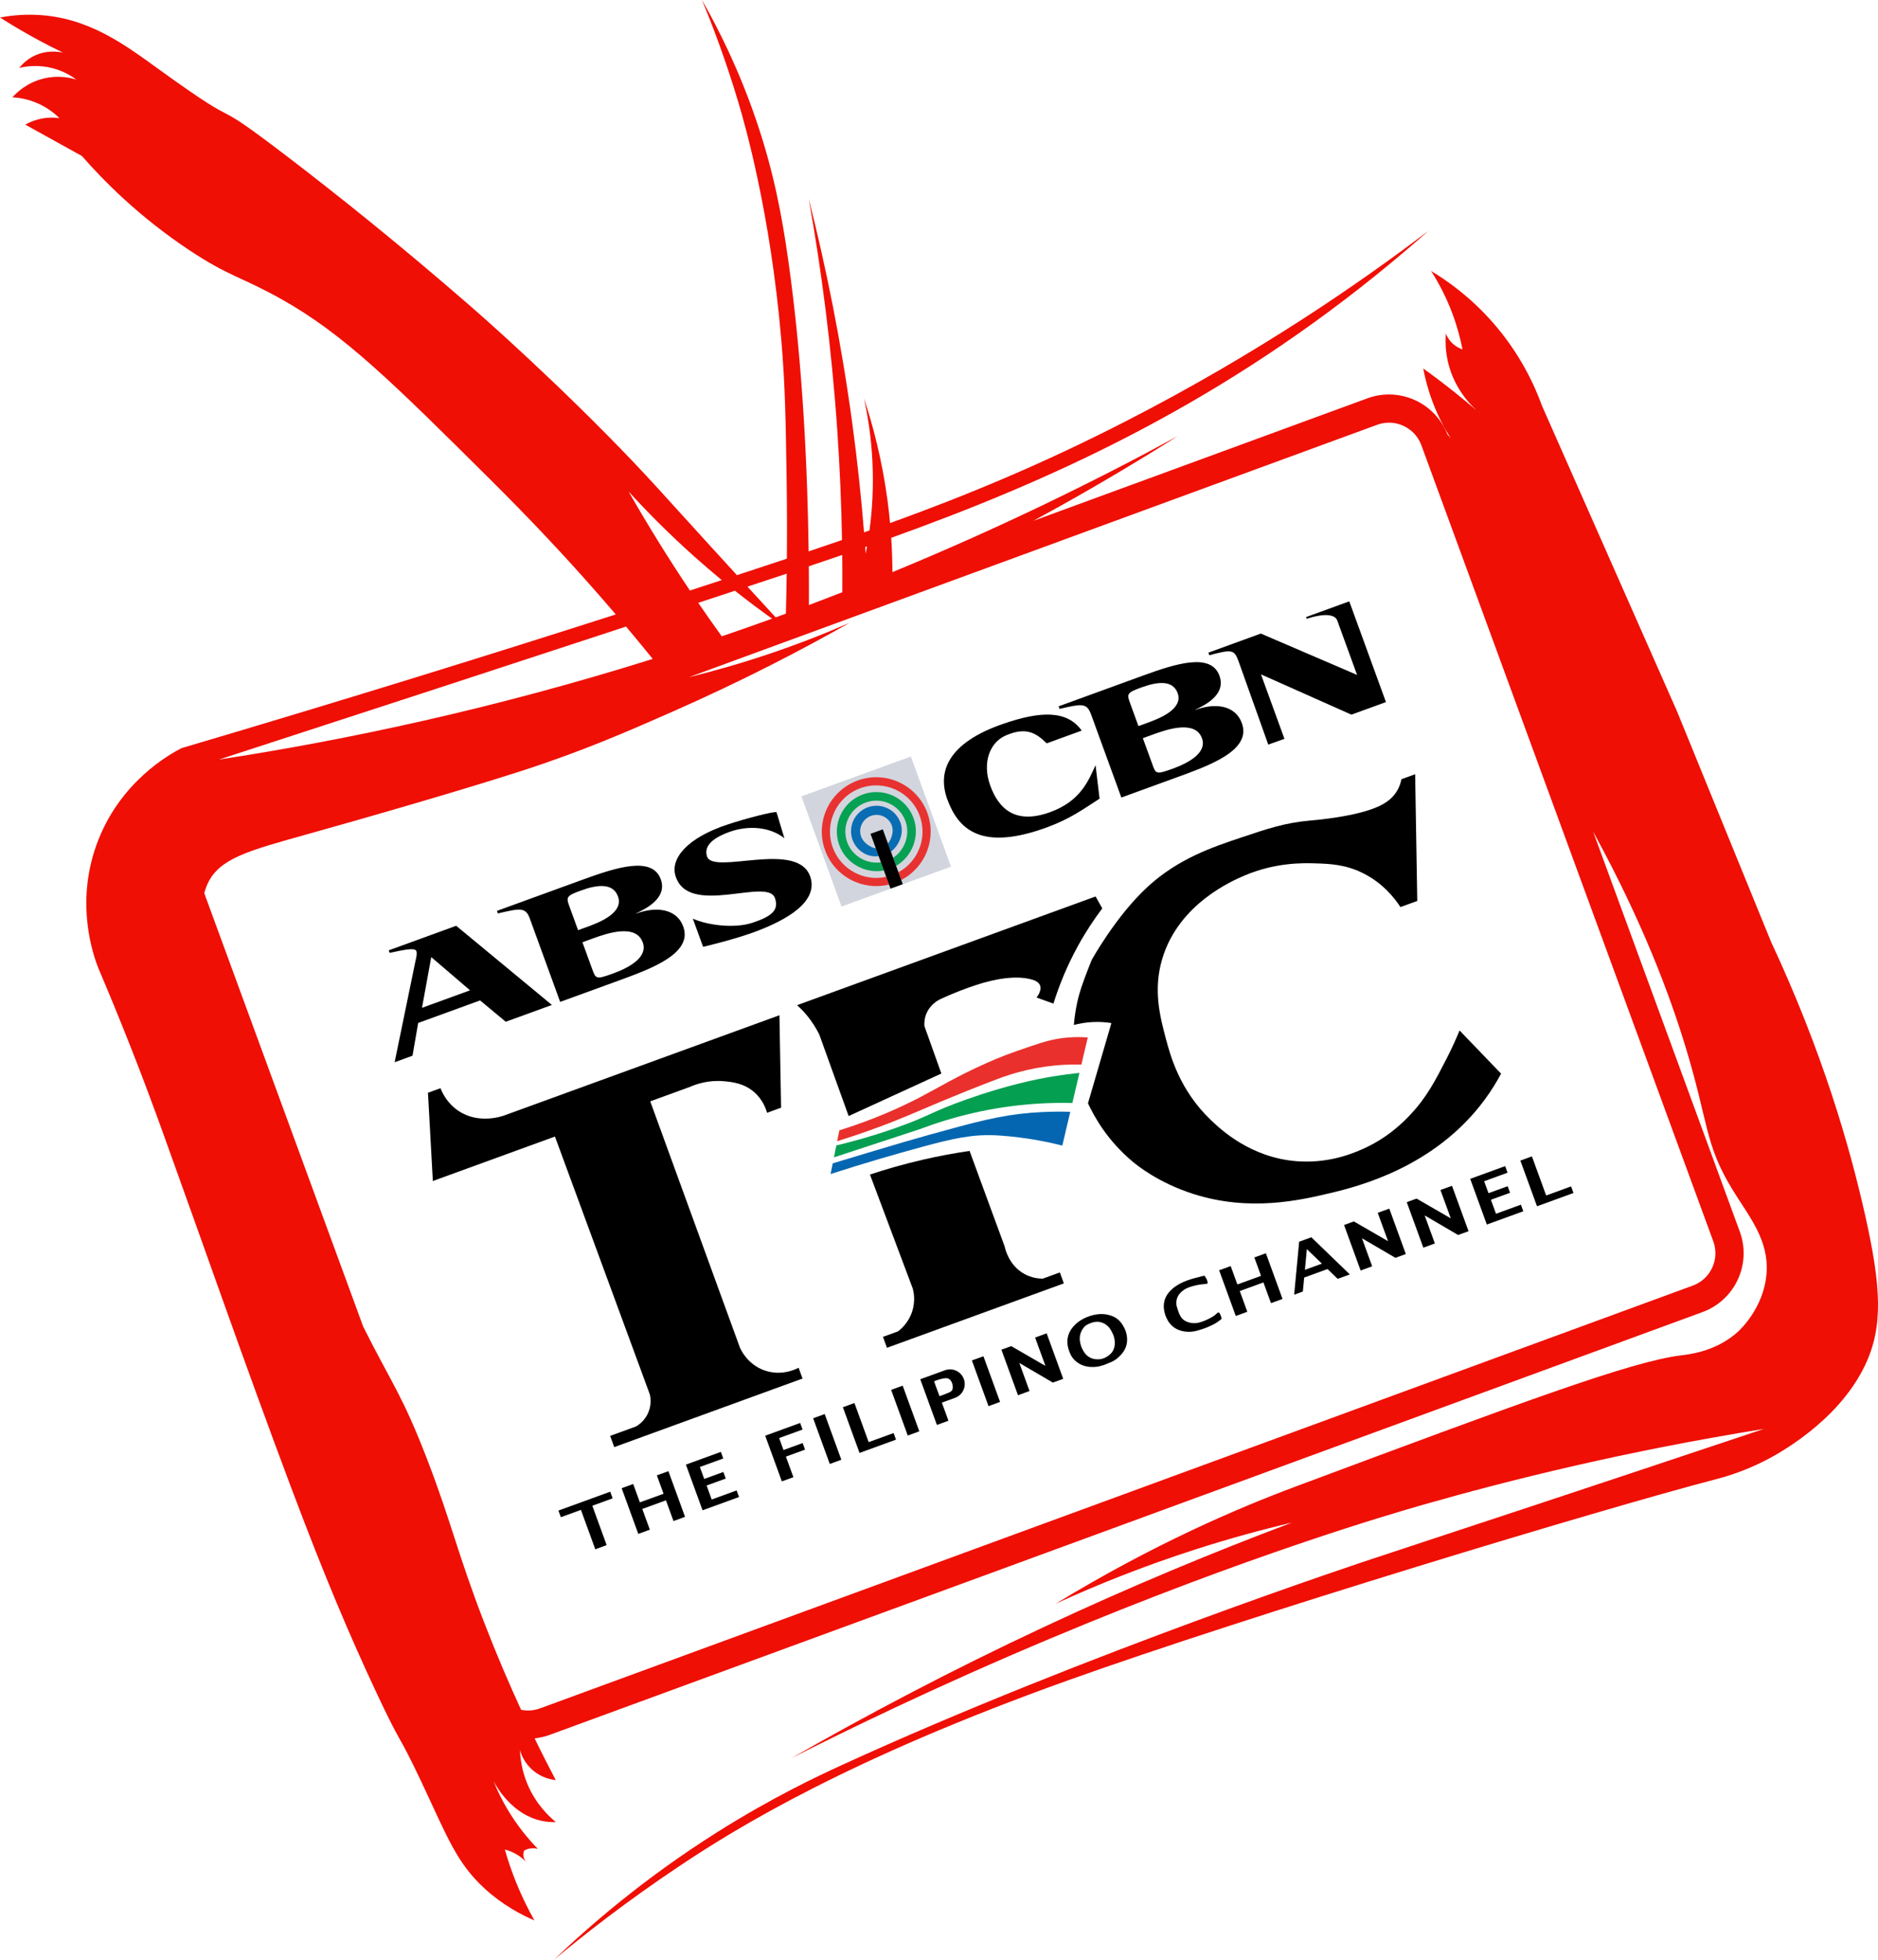 <?xml version="1.0" encoding="UTF-8"?>
<svg id="Layer_2" data-name="Layer 2" xmlns="http://www.w3.org/2000/svg" viewBox="0 0 5192.75 5418.24">
  <defs>
    <style>
      .cls-1 {
        fill: #ef0f05;
      }

      .cls-2 {
        fill: #07a153;
      }

      .cls-3 {
        fill: #d2d5de;
      }

      .cls-4 {
        fill: #096db3;
      }

      .cls-5 {
        fill: #e9302c;
      }

      .cls-6 {
        fill: #0466b1;
      }

      .cls-7 {
        fill: #e83231;
      }

      .cls-8 {
        fill: #059f51;
      }
    </style>
  </defs>
  <g id="Layer_1-2" data-name="Layer 1">
    <path class="cls-1" d="m5156.62,3357.46c-41.96-186.73-116.97-448.26-259.57-753.4l-259.58-636.28-373.54-845.21c-20.6-56.93-59.98-143.61-135.4-229.89-61.05-69.84-124.62-115.29-171.6-143.53,19.84,30.92,41.63,70.88,59.68,119.65,13.17,35.58,21.66,68.56,27.23,97.24-6.1-2.03-15.27-5.95-24.42-13.64-12.95-10.89-18.96-23.54-21.55-30.17-1.73,22.22-1.31,52.63,7.9,86.91,16.63,61.87,53.03,103.43,77.46,125.98,4.64,3.98,9.22,7.95,13.75,11.91-3.82-3.1-8.51-7.07-13.75-11.91-18.63-16.02-38.1-32.2-58.41-48.45-30.49-24.4-60.42-47-89.53-67.9,5.15,27.35,13.35,59.54,26.67,94.51,15.26,40.03,33.23,73.18,49.78,99.27,1.14,1.65,2.02,3.07,2.65,4.15-.88-1.36-1.77-2.75-2.65-4.15-2.13-3.07-5.17-6.92-9.29-10.82,0,0,0,0,0,0-26.44-68.65-92.04-111.07-161.82-111.07-19.82,0-39.99,3.42-59.69,10.65l-923.77,338.76c26.76-14.52,53.59-29.32,80.49-44.38,111.36-62.37,217.7-125.93,319.1-190-231.11,125.86-494.46,254.73-789.18,376.2-.13-29.92-1.13-61.63-3.32-94.92,426.04-153,879.37-354.9,1338.64-724.74,62.62-50.43,112.99-94.03,146.88-124.03-186.29,141.47-468.45,337.69-836.66,526.39-233.73,119.78-441.46,205.44-652.07,281.68-1.95-21.21-4.4-42.99-7.42-65.3-14.7-108.58-39.18-202.56-64.66-279.42,10.77,49.02,19.72,106.45,23.09,170.89,3.78,72.41-.33,137.81-7.85,194.17-5.02,1.78-10.05,3.55-15.08,5.31-7.78-96.7-18.41-197.19-32.49-301.09-30.65-226.14-72.96-433.87-120.48-621.35,34.53,193.42,62.92,407.51,78.91,639.82,7.22,104.94,11.41,206.33,13.14,303.83-30.56,10.53-61.3,20.96-92.31,31.39-2.86-211.15-14.85-514.05-56.64-807.12-17.7-124.14-40.37-243.83-87.79-383.33-48.35-142.21-105.45-255.11-150.51-334.06,28.66,69.01,65.83,166.04,101.18,284.73,15.83,53.17,88.14,301.57,118.2,655.39,10.74,126.29,12.17,219.99,14.71,385.43,1.22,79.59,1.28,153.04.67,219.08-27.01,8.98-54.26,17.98-81.81,27.06-18.37,6.05-37.13,12.22-56.28,18.51-19.66-21.48-40.51-44.29-62.39-68.28-82.97-90.95-135.98-149.59-152.18-167.41-186.94-205.64-418.49-417.78-520.92-506.95-197.21-171.66-368.56-308.07-499.72-408.53-253.46-194.14-98.45-56.12-361.18-245.96C344.88,123.46,244.45,47.4,101.07,41.13c-42.67-1.87-77.96,2.93-101.07,7.28,33.35,21.26,69.45,42.63,108.34,63.54,22.49,12.08,44.55,23.27,66.09,33.65-11.34-2.47-46.18-8.53-82.25,10.01-19.34,9.94-31.83,23.26-38.9,32.23,16.03-3.88,44.46-8.57,78.91-2.22,38.38,7.06,65.33,24.33,78.92,34.45-14.96-4.66-48.34-12.81-88.92-3.33-48.41,11.3-77.58,40.82-87.8,52.24,16.97.96,44.31,4.66,74.46,18.89,25.94,12.24,44.24,27.69,55.58,38.9-13.37-1.88-34.47-3.06-58.91,3.34-14.75,3.86-26.72,9.43-35.66,14.49l156.48,86.62c61.16,69.75,158.35,168.16,296.19,259.87,112.17,74.63,143.39,73.04,257.07,136.91,172.35,96.84,306.77,230.35,575.62,497.38,112.86,112.1,190.1,196.1,225.34,234.89,43.61,48,84.29,94.35,122.07,138.59-328.75,105.4-732.18,231.13-1200.74,369.67-31.57,16.24-173.04,93.36-235.47,268.3-58.75,164.6-8.12,305.43,5.75,340.72,9.59,22.47,24.77,58.35,42.93,102.56,67.93,165.34,114.26,293.24,133.37,346.19,123.23,341.45,226.57,640.34,353.48,978.54,96.87,258.17,166.91,421.46,238.3,573.97,75.17,160.59,55.3,100.32,126.61,251.55,70.01,148.48,95.78,220.63,173.58,291.66,50.03,45.67,101.13,72.24,137.22,87.69-16.81-29.81-34.06-64.36-49.98-103.55-13.34-32.83-23.69-63.88-31.8-92.35,7.63,1.89,17.16,5.03,27.39,10.4,14.54,7.64,24.89,16.84,31.57,23.84-2.1-2.52-8.03-10.3-7.78-21.19.1-4.19,1.08-7.67,2.07-10.19,3.52-1.99,8.79-4.41,15.56-5.67,9.81-1.83,17.94-.31,22.48.91-20.75-21.22-44.04-48.29-66.57-81.78-25.96-38.61-43.78-75.17-56.1-105.56,11.61,21.31,53.97,92.8,132.79,109.77,13.88,2.98,27.21,3.92,39.65,3.52-20.15-16.54-56.35-50.95-79.25-106.63-15.06-36.64-19.11-69.69-19.97-92.25,2.78,9.75,11.39,35.13,36.14,56.11,25.43,21.56,52.75,25.62,62.76,26.63-16.84-31.97-36.64-70.59-58.38-115.29,13.91-1.47,27.87-4.66,41.6-9.69l3187.6-1168.95c89.92-32.98,136.08-132.61,103.11-222.53l-405.84-1106.68c1.23,2.37,2.47,4.74,3.71,7.11,134.68,246.38,208.2,445.59,250.68,584.12,66.28,216.1,53.3,272.37,131.63,400.01,45.75,74.56,101.1,138.35,93.72,231.85-7.37,93.44-72.49,154.47-78.93,160.33-60.26,54.85-135.15,62.72-157.56,65.44-137.78,16.77-446.41,131.84-1063.68,361.99-163.96,61.13-396.49,160.94-665.62,324.85,114.21-52.43,243.48-104.29,387.24-150.46,93.05-29.89,182.19-54.18,266.38-73.99-216.46,81.26-446.21,176.54-685.69,288.58-254.09,118.87-486.83,241.5-698.02,362.57,152.78-77.36,400.8-198.42,715.29-330.51,547.29-229.88,941.84-344.46,1030.99-369.97,239.52-68.55,558.56-147.82,942.2-209.66-454.58,152.02-826.64,274.98-1085.25,360.11,0,0-788.2,259.46-1465.1,569.76-64.82,29.71-190.05,88.24-343.08,184.72-206.24,130.04-357.13,262.29-451.57,352.81,81.49-67.81,199.53-160.73,348.98-260.4,156.62-104.46,465.49-294.87,1072.36-511.99,498.48-178.35,1472.42-472.89,1791.72-556.09,16.56-4.31,71.02-18.39,136.11-51.7,30.78-15.76,200.25-105.56,275.4-262.74,51.08-106.84,45.19-216.78,0-417.86Zm-2759.25-1846.79c-1.23,6.98-2.5,13.78-3.8,20.4-.43-6.18-.87-12.38-1.33-18.6,1.71-.6,3.42-1.19,5.13-1.8Zm-68.58,23.76c.36,33.58.43,66.69.24,99.31,0,1.25,0,2.5-.02,3.75-30.49,11.91-61.29,23.73-92.4,35.45.01-1.76.01-3.53.02-5.32.09-29.92.04-64.12-.28-101.88,30.64-10.27,61.46-20.69,92.44-31.31Zm-226.72,75.86c24.27-8,48.66-16.05,73.16-24.18-.53,37.82-1.26,72.84-2.09,104.79-.04,1.92-.09,3.82-.14,5.71-9.4,3.45-18.82,6.89-28.28,10.32-1.27-1.38-2.56-2.78-3.85-4.19-21.47-23.33-46.37-50.45-74.18-80.79,11.95-3.93,23.74-7.82,35.38-11.66Zm27.6,96.56c1.72,1.22,3.44,2.45,5.15,3.67-5.78,2.08-11.56,4.17-17.36,6.25-40.84,14.66-81.43,28.85-121.75,42.6-.65-.9-1.29-1.79-1.93-2.69-21.02-29.2-42.08-59.18-63.1-89.93,34.89-11.49,68.73-22.63,101.49-33.42,33.23,26.35,65.82,50.81,97.5,73.52Zm-210.61-168.76c25.8,23.06,51.41,44.99,76.71,65.82-28.58,9.35-57.96,18.94-88.15,28.76-29.23-43.61-58.38-88.75-87.29-135.43-28.94-46.72-56.34-92.87-82.3-138.33,52.46,57.49,112.58,118,181.03,179.18Zm-188.02,194.3c26.11,31.03,50.7,60.9,73.78,89.46-442.2,138.67-848.55,224.43-1199.33,278.23,434.33-141.13,813.26-265.11,1125.55-367.69Zm3006.28,1699.73c8.77,23.92,7.7,49.84-3.01,72.96-10.72,23.13-29.8,40.7-53.73,49.48l-3187.6,1168.94c-10.64,3.91-21.69,5.89-32.83,5.89-6.53,0-13-.67-19.31-1.97-32.26-70.08-67.14-150.97-102.02-241.24-74.21-192.05-90.36-276.09-156.98-449.31-69.71-181.25-99.58-212.82-177.6-368.96l-439.35-1198.06c2.04-8.63,4.93-17.15,8.75-25.57,32.32-71.15,112.48-91.98,280.14-138.92,329.14-92.17,521.76-152.34,586.27-173.18,171.64-55.45,295.32-109.86,418.11-163.9,197.74-87,362.84-173.65,490.88-246.19-67.96,29.69-142.89,59.14-224.51,86.56-77.36,26-151.09,46.94-220.1,63.87l1903.36-697.99c10.64-3.9,21.68-5.88,32.84-5.88,19.33,0,38.05,5.83,54.13,16.86,16.34,11.21,28.6,27.03,35.47,45.75l807.09,2200.86Z"/>
    <g id="Layer_1-2" data-name="Layer 1-2">
      <g>
        <path id="path1680" d="m1166.83,2786.52l132.87-48.39-107.27-91.87-25.6,140.26m-17.8-130.7c2.18-9.19,4.67-19.51,2.27-26.11-3.92-10.75-37.48-2.84-73.87,4.89l-2.57-7.05,186.47-67.9,264.71,218.92-127.63,46.48-70.95-59.03-171.2,62.34-15.65,90.57-49.44,18.01,57.85-281.1h0Z"/>
        <path id="path1682" d="m1637.72,2680.15c9.64,26.48,10.4,28.56,58.31,11.12,47.91-17.45,95.56-46.27,81.2-85.67-19.42-53.33-101.54-24.14-138.51-10.68l-28.29,10.3,27.29,74.93m-39.43-108.29l28.29-10.3c32.27-11.75,98.45-38.31,82.16-83.05-13.66-37.51-56.48-33.08-102.57-16.29-39.77,14.48-41.07,18.23-32.18,42.63l24.39,66.97-.09.03h0Zm-133.61-32.93c-11.59-31.81-28.41-27.12-88.01-13.41l-2.57-7.05,238.17-86.73c93.19-33.93,191.33-64.96,214.67-.88,19.85,54.5-46.45,83.86-68.66,94.82l.17.45c53.7-20.07,112.14-15.35,130.81,35.9,27.25,74.84-90.99,117.29-180.29,149.81l-160.08,58.29-84.2-231.21h0Z"/>
        <path id="path1684" d="m3186.55,2114.08c9.41,25.85,10.17,27.93,57.17,10.81,47-17.12,93.76-45.3,79.77-83.72-18.93-51.97-99.54-23.43-135.7-10.27l-27.75,10.11,26.59,73.03m-38.86-106.45l27.75-10.11c31.63-11.52,96.59-37.53,80.69-81.18-13.3-36.52-55.26-31.99-100.46-15.53-39.05,14.22-40.29,17.84-31.63,41.61l23.73,65.17-.09.03h0Zm-131.53-33.69c-11.59-31.81-28.13-27.22-86.56-13.93l-2.57-7.05,233.65-85.09c91.38-33.28,187.71-63.65,211.05.44,19.85,54.5-45.18,83.4-66.86,94.16l.17.45c52.71-19.71,110.06-14.59,128.72,36.66,27.25,74.84-88.64,116.43-176.31,148.36l-157,57.17-84.2-231.21-.09.03h0Z"/>
        <path id="path1686" d="m2168.89,2317.6c-39.79-31.68-100.05-36.35-152.38-17.29-52.33,19.06-69.38,41.95-61.72,67.21,16.24,53.87,255.21-48.1,286.59,59.43,19.12,65.72-61.64,115.81-158.08,150.93-52.34,19.06-125.97,36.97-139.22,39.95l-28.37-77.91c39.47,17.88,114.1,28.27,165.43,11.21,50.75-16.94,74.02-34.02,61.44-68.55-20.93-57.49-240.77,54.3-274.96-61.52-13.69-46.31,29.64-103.85,145.87-141.98,49.1-16.14,127.71-36.68,133.65-33.32l21.76,71.82"/>
        <path id="path1688" d="m3040.35,2208.21c-45.69,29.44-80.62,55.26-143.66,78.63-182.79,67.59-246.84,6.96-277.42-77-27.42-75.29.32-155.42,154.97-208.66,103.25-35.55,176.34-37.8,216.73,18.84l-96.9,35.29c-29.13-29.11-57.39-46.26-113.61-21.58-43.87,19.25-65.33,75.29-42.29,138.55,21.39,58.75,65.07,109.8,165.76,73.14,85.42-31.11,106.43-89.23,125.34-129.79l11.09,92.6"/>
        <rect id="rect1690" class="cls-3" x="2261.67" y="2136.98" width="322.15" height="324.17" transform="translate(-640.44 967.79) rotate(-20.01)"/>
        <path id="path1696" class="cls-7" d="m2484.19,2411.72c54.69-29.74,80.81-95.77,58.86-156.06-24.16-66.35-97.55-100.63-163.99-76.44s-100.63,97.55-76.44,163.99c22.19,60.92,86.02,94.8,147.69,81.15l7.86,21.3c-73.55,17.88-150.32-22.04-176.78-94.71-28.44-78.09,11.88-164.44,89.97-192.87,78.09-28.44,164.49,11.76,192.93,89.85,26.2,71.95-5.95,150.92-72.33,185.12l-7.77-21.33h0Z"/>
        <path id="path1700" class="cls-2" d="m2469.57,2371.59c32.18-21.36,47.82-63.67,34.03-101.53-16.19-44.46-65.37-67.38-109.83-51.19-44.46,16.19-67.38,65.37-51.19,109.83,14.07,38.63,54.11,60.98,93.21,55.63l8.22,22.58c-51.57,9.46-104.93-19.42-123.46-70.29-20.65-56.7,8.6-119.44,65.3-140.09s119.44,8.6,140.09,65.3c18.32,50.3-3.57,106.07-48.18,132.28l-8.19-22.5h0Z"/>
        <path id="path1704" class="cls-4" d="m2455.17,2332.03c10.36-11.92,16.67-33.42,10.87-49.35-8.5-23.35-34.4-35.41-57.85-26.87-23.45,8.54-35.52,34.44-27.02,57.78,5.8,15.93,25.12,29.65,40.87,32.19l7.87,21.23c-31.37,4.74-61.85-15.41-72.53-44.76-13.31-36.54,5.6-76.91,42.03-90.18,36.43-13.27,76.87,5.49,90.18,42.03,10.73,29.46-2.66,62.38-26.14,80.69l-8.29-22.76h.01Z"/>
        <polyline id="polyline1706" points="2407.05 2305.39 2462.25 2456.98 2496.17 2444.63 2440.97 2293.04 2407.05 2305.39"/>
        <path id="path1708" d="m3730.25,1662.83s.09-.03,0,0l-118.86,43.28,1.83,4.76s69.3-25.03,83.77,3.18l55.36,152.03-266.15-114.38-144.98,52.79,2.57,7.05c60.5-15.48,68.48-17.16,80.5,15.84l82.49,231.32,44.78-15.9-64.91-178.24,250,111.35,95.54-34.79-101.38-278.39-.54.2"/>
      </g>
      <path d="m1534.44,3142.4l-337.62,122.95-13.48-243.97,34.63-12.61c5.19,13.18,18.59,41.61,48.98,62.2,56.61,38.37,121.65,15.27,128.87,12.58l759.35-276.52,4.54,255.59-38.74,14.11c-3.63-12.55-12.32-35.73-33.58-55.27-28.84-26.52-62.84-29.8-84.72-31.9-42.69-4.11-77.12,7.6-96.3,16.06l-108.43,39.49,247.88,680.7c3.13,7.07,21.01,45.7,66.05,62.51,48.42,18.08,90.02-3.3,96.31-6.67l10.87,29.85-520.68,189.61-11.31-31.05,71.65-26.09c5.99-3.51,24.47-15.36,34.29-39.54,9-22.16,5.49-41.74,3.89-48.76l-262.45-713.27h0Z"/>
      <g>
        <path d="m2405.47,3247.5c44.08-14.65,92.75-28.7,145.7-40.93,45.77-10.57,89.19-18.48,129.72-24.4,38.7,106.28,58.3,157.8,97.01,264.09,1.71,7.89,12.13,52.39,54.05,75.79,20.33,11.34,39.92,13.19,51.2,13.31l47.4-17.26,11.03,30.29-489.08,178.1-11.03-30.29,41.67-15.17c7.91-6,28.63-23.34,38.85-54.28,9.63-29.13,4.53-53.93,1.99-63.67l-118.52-315.58h0Z"/>
        <path class="cls-5" d="m3007.75,2868.43c-2.16,9.16-4.31,18.32-6.47,27.48-3.74,15.88-7.48,31.76-11.22,47.64-14.64-.43-29.89-.33-45.69.43-75.2,3.63-139.84,21.21-191.33,41.27-17.74,6.91-39.72,14.96-83.17,32.51-109.31,44.14-140.5,59.84-204.47,84.87-35.65,13.95-86.91,32.91-150.57,52.65,2.01-9.99,4.02-19.98,6.03-29.98,98.36-30.8,173.02-65.45,223.67-91.87,53.7-28.01,95.38-54.58,180.51-92.98,44.51-20.08,70.96-29.16,123.88-47.33,37.51-12.88,63.89-20.62,97.93-24,25.25-2.5,46.38-1.78,60.88-.67h0Z"/>
        <path class="cls-6" d="m2959.35,3074.06c-7.33,31.14-14.66,62.27-21.99,93.4-22.55-5.77-52.83-12.63-88.97-18.31-44.42-6.98-80.91-9.52-96.99-10.23-65.12-2.87-119.93,9.97-199.97,31.61-72.75,19.66-158.62,44.49-254.84,75.53l5.95-29.55c23-7.02,57.16-17.39,98.63-29.76,77.51-23.13,120.19-35.86,166.62-48.75,130.01-36.07,196.77-54.26,282.98-61.29,46.07-3.76,84.01-3.47,108.59-2.66h0Z"/>
        <path class="cls-8" d="m2984.71,2966.35c-6.53,27.79-13.07,55.58-19.61,83.36-30.9-.78-63.45-.3-97.47,1.87-128.02,8.16-237.65,37.71-324.63,70.5-79.05,25.97-158.1,51.95-237.15,77.92,2.21-11,4.42-22,6.63-32.99,37.15-8.85,94.39-23.87,162.74-47.85,94.45-33.14,96.57-43.57,194.81-78.57,117.08-41.72,199.51-57.36,237.61-63.75,31.44-5.27,57.98-8.48,77.06-10.48h0Z"/>
        <path d="m2346.52,3085.75l256.4-117.59-46.81-130.95c-.59-7.42-.46-19.01,4.28-31.87,9.96-27.05,32.83-39.47,39.19-42.65,39.21-18.09,73.13-30.54,98.35-38.89,19.31-6.4,94.2-30.52,150.91-16.65,12.59,3.08,22.91,7.69,26.69,16.96,5.85,14.31-7.35,31.19-9.54,33.91,15.6,5.61,31.21,11.21,46.82,16.81,14.43-46.41,35.78-101.35,67.99-159.85,21.98-39.93,45.06-74.33,67-103.4-6.17-10.99-12.33-21.97-18.5-32.96l-825.35,300.56c7.9,7.1,16.22,15.43,24.5,25.12,17.04,19.94,28.8,39.65,36.94,56.19l81.12,225.27h0Z"/>
      </g>
      <path d="m3872.28,2507.98c15.95-5.4,30.58-11.55,46.53-16.95-2.17-120.53-3.72-229.87-5.88-350.4l-37.95,13.82c-1.51,7.99-4.79,20.36-12.73,33.28-12.54,20.4-30.81,32.58-48.47,40.92-61.83,29.19-173.91,38.5-191.57,40.08-69.19,6.21-116.63,22.15-192.08,47.49-77.87,26.15-172.59,57.96-257.29,136.09-87.76,80.95-154.3,201.98-154.32,201.99,0,0-18.88,46.73-28.2,74.71-7.93,23.81-17.2,58.88-21.04,104.91,14.07-3.72,32.07-7.18,53.12-8.11,19.73-.88,36.93.69,50.69,2.89-21.58,73.92-43.18,147.83-64.76,221.75,17.9,38.46,54.29,103.45,123.17,161.11,12.22,10.23,71.05,58.4,167.53,89.37,156.41,50.21,295.84,17.5,378.25-1.96,78.84-18.62,289.21-71.63,426.78-256.91,21.48-28.93,36.59-54.98,46.47-73.6-38.26-39.77-76.52-79.53-114.77-119.3-8,19.48-19.79,46.49-35.85,77.78-29.78,58.07-54.55,106.37-99.14,153.83-18.73,19.93-63.67,66.81-138.67,98.75-25.3,10.78-91.14,37.93-177.25,31.06-126.59-10.11-208.6-86.7-237.72-114.7-84.74-81.49-110.54-175-123.68-224.79-15.93-60.37-35.53-134.63-9.48-221.04,45.84-152.06,194.93-215.53,227.3-229.3,85.13-36.24,161-34.7,195.18-33.65,41.02,1.26,82.57,2.98,129.85,25.92,57.37,27.84,90.42,71.03,106,94.97h0Z"/>
      <g>
        <path d="m3052.88,3773.89c-6.04,1.6-12.44,4.11-19.05,4.89-20,2.36-39.16.01-55.94-12.48-8.66-6.45-15.06-14.66-19.18-24.61-3.42-8.27-6.24-16.72-7.07-25.72-1.65-17.72,3.68-33.26,14.93-46.79,8.62-10.38,19.19-18.27,31.36-24.22,11.17-5.47,22.82-9.22,35.06-10.89,14.75-2.01,29.26-.54,43.12,5.04,10.26,4.13,18.76,10.77,25.15,19.87,6.54,9.3,11.58,19.37,13.83,30.59,4.26,21.22-.61,40.06-15.39,56.09-8.11,8.8-17.2,16.28-28.47,20.77-5.98,2.38-11.91,4.86-18.34,7.49v-.02Zm25.49-82.85c-1.91-3.95-3.64-8-5.76-11.83-5.8-10.48-14.01-18.28-25.49-22.32-6.34-2.23-12.82-2.97-19.45-1.93-5.96.93-11.67,2.82-17.12,5.38-4.91,2.31-9.7,4.93-13.23,9.2-9.46,11.44-13.35,24.6-11.2,39.29,1.43,9.79,4.85,19,10.03,27.45,10.22,16.7,25.42,23.63,44.58,21.85,10-.93,18.65-5.49,26.53-11.71,9.61-7.59,14.28-17.6,15.11-29.54.62-8.88-.85-17.5-4.02-25.86h0Z"/>
        <path d="m3330.33,3527.15c4.53,5.5,7.3,11.4,8.78,17.92.3,1.34.23,2.61-1.09,4.2-.81.13-2.06.38-3.32.5-9.77.87-19.51,1.93-29.07,4.27-11.13,2.72-22.22,5.63-31.84,12.16-14.44,9.83-22.79,22.94-20.95,41.09.28,2.74,1.16,5.43,1.92,8.1,2.12,7.48,4.65,14.81,8.16,21.77,3.76,7.45,9.33,13.02,17,16.45,11.67,5.21,23.66,6.16,36.03,2.99,14.05-3.6,26.86-9.99,39.19-17.41,3.22-1.94,5.91-4.76,8.82-7.2.78-.66,1.4-1.52,2.22-2.12,1.87-1.36,3.92-1.15,5.57.46.21.21.42.42.56.67,2.72,4.86,5.04,9.86,5.22,15.74-5.72,4.48-11.3,8.96-17.57,12.46-13.35,7.43-27.36,13.33-42.05,17.61-4.63,1.35-9.24,2.93-13.96,3.84-15.58,3.01-30.94,2.09-45.73-3.92-12.47-5.08-22.05-13.78-28.94-25.27-5.87-9.78-9.52-20.48-10.88-31.78-1.78-14.74,1.21-28.48,9.51-41.02,6.44-9.72,15.05-17.06,24.58-23.5,12.52-8.45,26.41-13.89,40.67-18.42,6.69-2.13,13.56-3.67,20.35-5.5,3.39-.91,6.76-1.93,10.16-2.78,2.24-.56,4.54-.92,6.64-1.33h.01Z"/>
        <rect x="2485.96" y="3832.94" width="33.99" height="134.45" transform="translate(-1183.45 1091.88) rotate(-20.01)"/>
        <polygon points="1816.23 4079.22 1848.17 4067.59 1894.17 4193.92 1862.24 4205.55 1841.36 4148.24 1775.95 4172.06 1796.82 4229.38 1764.89 4241.01 1718.88 4114.67 1750.82 4103.04 1769.32 4153.86 1834.74 4130.04 1816.23 4079.22"/>
        <polygon points="1967.89 4145.97 2036.79 4120.88 2043.41 4139.08 1942.58 4175.8 1896.57 4049.47 1993.22 4014.27 1999.85 4032.47 1935.14 4056.04 1947.18 4089.09 2000.1 4069.82 2006.73 4088.02 1953.8 4107.29 1967.89 4145.97"/>
        <rect x="2270.34" y="3911.49" width="33.99" height="134.45" transform="translate(-1223.35 1022.84) rotate(-20.01)"/>
        <polygon points="2401.93 3987.31 2470.83 3962.22 2477.46 3980.42 2376.62 4017.14 2330.61 3890.81 2362.55 3879.18 2401.93 3987.31"/>
        <polygon points="2894.04 3686.49 2939.86 3812.32 2911.31 3822.71 2906.44 3819.87 2818.48 3768.43 2846.71 3845.96 2814.77 3857.59 2768.94 3731.76 2796.09 3721.87 2802.97 3725.85 2890.66 3776.56 2862.1 3698.12 2894.04 3686.49"/>
        <path d="m2664.53,3811.48c-6.1-15.13-20.4-24.68-35.86-25.36-4.2-.19-8.48.28-12.71,1.47-.99.28-1.97.59-2.96.95l-68.44,24.92,46.01,126.33,31.94-11.63-8.84-24.27c-2.57-7-5.14-14-7.7-21.01-.29-.79-1.69-4.77-1.69-4.77l36.5-13.29c21.07-7.67,31.92-30.96,24.25-52.03-.16-.43-.32-.87-.49-1.29v-.02s0,0,0,0Zm-31.33,14.96c.84,3.33,2.7,10.77-.37,16.66-2.53,4.84-7.78,6.87-18.28,10.94-.48.19-.82.39-2.12.92-1.31.53-3.59,1.39-7.96,2.9l-5.23,1.91c-.83.31-1.43.55-1.43.55v-.03c-.14-.36-1.58-4.21-3.51-9.42-2.38-6.42-5.52-14.91-7.91-21.49-1.96-5.4-3.41-9.52-3.55-10.19,1.36-.59,2.9-1.22,4.57-1.88,2.94-1.14,6.32-2.34,9.96-3.41,4.65-1.37,9.73-2.53,14.89-3.1,3.72-.41,7.34-.51,10.93,1.38,4.73,2.48,7.2,7.24,7.87,8.51.38.72,1.39,2.71,2.16,5.74h0Z"/>
        <rect x="2709.25" y="3751.63" width="33.99" height="134.45" transform="translate(-1142.15 1163.38) rotate(-20.01)"/>
        <polygon points="1544.06 4176.53 1687.3 4124.37 1693.98 4142.73 1637.79 4163.19 1677.44 4272.08 1645.96 4283.54 1606.31 4174.66 1550.75 4194.89 1544.06 4176.53"/>
        <polygon points="2212.48 3934.32 2219.11 3952.52 2154.39 3976.09 2166.43 4009.14 2219.36 3989.87 2225.99 4008.06 2173.06 4027.34 2193.77 4084.22 2161.83 4095.85 2115.83 3969.52 2212.48 3934.32"/>
        <polygon points="3468.3 3476.72 3500.24 3465.09 3546.24 3591.42 3514.31 3603.05 3493.43 3545.73 3428.02 3569.56 3448.89 3626.87 3416.96 3638.5 3370.95 3512.17 3402.89 3500.54 3421.39 3551.36 3486.81 3527.54 3468.3 3476.72"/>
        <polygon points="4136.48 3355.88 4205.37 3330.79 4212 3348.98 4111.16 3385.7 4065.16 3259.37 4161.81 3224.17 4168.44 3242.37 4103.73 3265.94 4115.76 3299 4168.69 3279.72 4175.32 3297.92 4122.39 3317.19 4136.48 3355.88"/>
        <polygon points="4275.2 3305.35 4344.1 3280.26 4350.73 3298.46 4249.89 3335.19 4203.88 3208.85 4235.82 3197.22 4275.2 3305.35"/>
        <polygon points="3841.44 3341.69 3887.17 3467.27 3858.45 3477.73 3853.84 3475.07 3765.88 3423.64 3794.11 3501.16 3762.17 3512.79 3716.35 3386.96 3743.49 3377.08 3750.37 3381.05 3838.07 3431.76 3809.5 3353.32 3841.44 3341.69"/>
        <path d="m3704.26,3496.53l-15.5-14.96-62.84-60.64-33.71,12.27-8.15,86.49-2.01,21.34-3.64,38.67,24.06-8.76,3.64-38.67,64.53-23.5,28.13,27.1,33.58-12.23-28.1-27.11Zm-96.13,14.4l5.39-57.2,41.61,40.09-47,17.11Z"/>
        <polygon points="4014.83 3278.55 4060.56 3404.13 4031.85 3414.59 4027.23 3411.93 3939.27 3360.5 3967.5 3438.02 3935.56 3449.65 3889.74 3323.82 3916.88 3313.94 3923.76 3317.91 4011.46 3368.62 3982.89 3290.18 4014.83 3278.55"/>
      </g>
    </g>
  </g>
</svg>